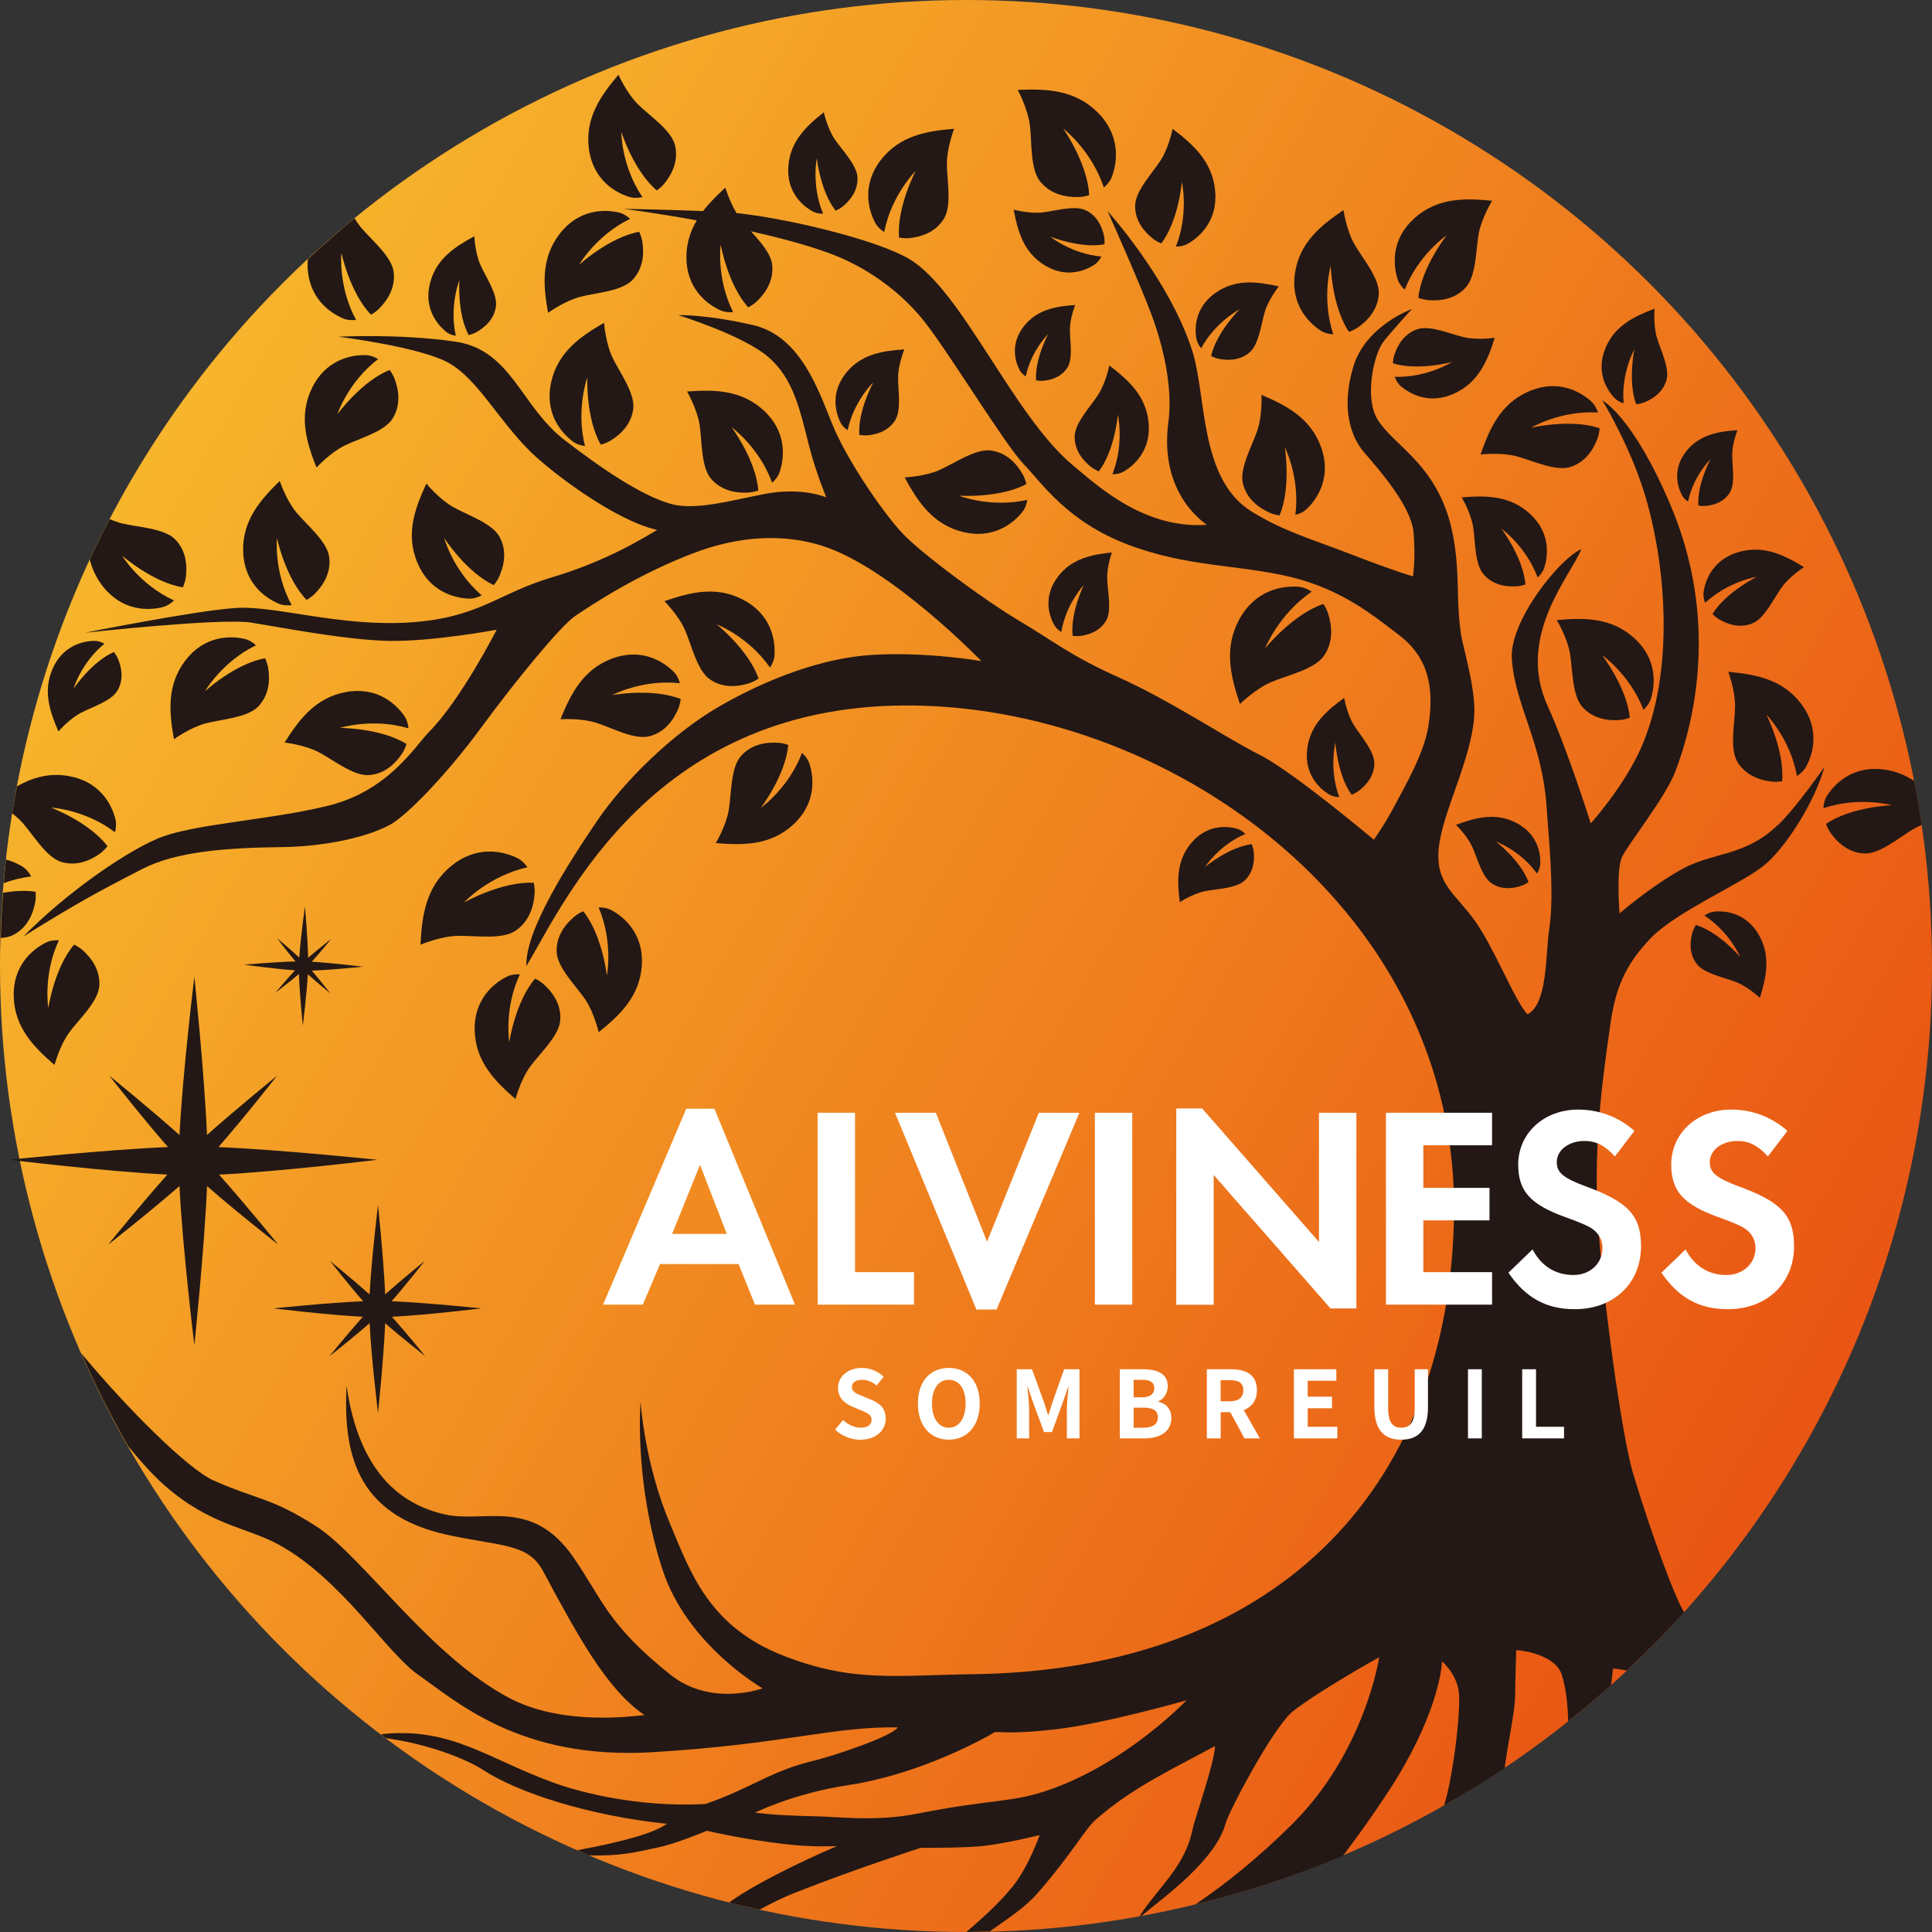 <?xml version="1.0" encoding="UTF-8"?>
<svg id="_レイヤー_1" data-name="レイヤー 1" xmlns="http://www.w3.org/2000/svg" xmlns:xlink="http://www.w3.org/1999/xlink" viewBox="0 0 500 500">
  <rect x="0" y="0" width="500" height="500" fill="#333333" stroke="none"/>
  <defs>
    <style>
      .cls-1 {
        fill: #231815;
      }

      .cls-2 {
        fill: #fff;
      }

      .cls-3 {
        fill: url(#_名称未設定グラデーション_173);
      }
    </style>
    <linearGradient id="_名称未設定グラデーション_173" data-name="名称未設定グラデーション 173" x1="33.46" y1="124.98" x2="466.54" y2="375.02" gradientUnits="userSpaceOnUse">
      <stop offset="0" stop-color="#f7b52c"/>
      <stop offset="1" stop-color="#e95513"/>
    </linearGradient>
  </defs>
  <circle class="cls-3" cx="250" cy="250" r="250"/>
  <g>
    <path class="cls-1" d="M11.81,243.98c-3.48,1.76-8.5,5.94-8.26,13.97.25,8.02,5.25,13.08,10.56,17.66,0,0,1.34-5.04,3.81-8.41,2.47-3.37,7.47-7.94,7.77-11.97.32-4.29-2.19-7.45-4.36-9.38-.52-.46-1.27-.95-2.14-1.39-5.14,5.97-6.69,16.44-6.69,16.44,0,0-1.41-8.69,2.74-17.55-1.16-.07-2.33.07-3.44.63Z"/>
    <path class="cls-1" d="M97.83,311.89s-1.71,13.99-2.17,23.12c-4.35-3.88-10.24-8.67-10.24-8.67,0,0,4.72,6.03,8.56,10.42-9.13.38-23.21,1.85-23.21,1.85,0,0,14,1.71,23.13,2.17-3.88,4.34-8.63,10.2-8.63,10.2,0,0,6.01-4.7,10.39-8.54.44,9.13,2.17,23.23,2.17,23.23,0,0,1.47-14.09,1.85-23.22,4.38,3.84,10.38,8.53,10.38,8.53,0,0-4.75-5.86-8.63-10.2,9.13-.45,23.13-2.17,23.13-2.17,0,0-14.08-1.47-23.21-1.85,3.85-4.39,8.56-10.42,8.56-10.42,0,0-5.88,4.77-10.23,8.65-.39-9.13-1.85-23.11-1.85-23.11Z"/>
    <path class="cls-1" d="M76.36,251.11c-2.26,2.45-5.04,5.76-5.04,5.76,0,0,3.49-2.63,6.04-4.79.16,5.23,1.02,13.33,1.02,13.33,0,0,.98-8.06,1.29-13.28,2.47,2.24,5.86,4.99,5.86,4.99,0,0-2.67-3.4-4.84-5.93,5.23-.17,13.27-1.01,13.27-1.01,0,0-8.05-.98-13.28-1.29,2.25-2.48,5.01-5.88,5.01-5.88,0,0-3.42,2.68-5.94,4.86-.13-5.24-.83-13.26-.83-13.26,0,0-1.12,8-1.47,13.22-2.45-2.27-5.78-5.06-5.78-5.06,0,0,2.64,3.5,4.8,6.05-5.23.13-13.32.83-13.32.83,0,0,8,1.12,13.23,1.47Z"/>
    <path class="cls-1" d="M28.03,322.08s10.64-8.32,18.42-15.14c.79,16.18,3.85,41.18,3.85,41.18,0,0,2.61-24.97,3.28-41.16,7.77,6.81,18.39,15.11,18.39,15.11,0,0-8.42-10.39-15.29-18.08,16.18-.8,40.99-3.84,40.99-3.84,0,0-24.96-2.61-41.15-3.28,6.82-7.78,15.18-18.47,15.18-18.47,0,0-10.43,8.46-18.13,15.33-.69-16.19-3.27-40.96-3.27-40.96,0,0-3.04,24.8-3.84,40.98-7.7-6.88-18.16-15.36-18.16-15.36,0,0,8.36,10.69,15.18,18.47-16.18.67-41.15,3.28-41.15,3.28,0,0,24.81,3.04,40.99,3.84-6.87,7.69-15.29,18.08-15.29,18.08Z"/>
    <path class="cls-1" d="M140.63,254.66c-.52-.46-1.27-.95-2.14-1.39-5.14,5.97-6.69,16.44-6.69,16.44,0,0-1.41-8.69,2.74-17.55-1.15-.07-2.33.07-3.43.63-3.48,1.76-8.5,5.94-8.26,13.97.25,8.02,5.25,13.08,10.56,17.66,0,0,1.34-5.04,3.81-8.41,2.47-3.37,7.47-7.94,7.77-11.97.32-4.29-2.19-7.45-4.36-9.38Z"/>
    <path class="cls-1" d="M150.92,235.83c-.88.41-1.65.87-2.18,1.32-2.24,1.85-4.85,4.92-4.68,9.22.16,4.04,5,8.77,7.36,12.23,2.35,3.45,3.52,8.53,3.52,8.53,5.47-4.4,10.64-9.28,11.16-17.29.52-8.01-4.35-12.37-7.77-14.24-1.08-.59-2.25-.78-3.41-.75,3.84,9,2.14,17.64,2.14,17.64,0,0-1.19-10.52-6.12-16.66Z"/>
    <path class="cls-1" d="M136.5,224.45c-.69-1.01-1.58-1.9-2.76-2.46-3.73-1.77-10.49-3.24-17.04,2.19-6.54,5.43-7.51,12.89-7.88,20.31,0,0,5.08-2.16,9.5-2.29,4.42-.13,11.49,1.08,15.05-1.3,3.79-2.53,4.8-6.68,5-9.75.05-.73-.03-1.68-.23-2.69-8.33-.41-18.09,5.11-18.09,5.11,0,0,6.34-6.83,16.45-9.13Z"/>
    <path class="cls-1" d="M105.71,188.49c-.1-1.15-.42-2.3-1.13-3.3-2.26-3.18-7.14-7.53-15.04-6.09-7.9,1.44-12.15,7.14-15.89,13.07,0,0,5.18.58,8.88,2.52,3.7,1.94,8.96,6.21,12.99,5.9,4.29-.32,7.04-3.27,8.63-5.71.38-.58.75-1.4,1.06-2.32-6.67-4.19-17.26-4.17-17.26-4.17,0,0,8.38-2.68,17.77.1Z"/>
    <path class="cls-1" d="M66.25,167c-.85-.79-1.86-1.42-3.06-1.68-3.81-.83-10.35-.76-15.22,5.62-4.87,6.38-4.18,13.46-2.95,20.37,0,0,4.22-3.06,8.26-4.12,4.04-1.06,10.8-1.44,13.58-4.38,2.96-3.13,3-7.16,2.53-10.03-.11-.68-.38-1.54-.78-2.43-7.76,1.39-15.56,8.54-15.56,8.54,0,0,4.39-7.63,13.2-11.89Z"/>
    <path class="cls-1" d="M199.83,124.93c.87-.77,1.6-1.7,1.98-2.87,1.22-3.71,1.81-10.21-4.04-15.72-5.85-5.5-12.96-5.53-19.96-5.02,0,0,2.61,4.51,3.25,8.64.64,4.13.33,10.9,2.97,13.96,2.81,3.26,6.82,3.72,9.72,3.55.69-.04,1.57-.22,2.5-.53-.59-7.86-6.9-16.36-6.9-16.36,0,0,7.14,5.15,10.47,14.35Z"/>
    <path class="cls-1" d="M199.27,172.77c.64-.96,1.11-2.05,1.18-3.29.23-3.89-.86-10.34-7.92-14.16-7.06-3.82-13.94-2.03-20.58.26,0,0,3.68,3.69,5.35,7.52,1.67,3.83,3.11,10.45,6.44,12.73,3.55,2.43,7.54,1.85,10.3.94.66-.22,1.46-.62,2.28-1.15-2.58-7.45-10.85-14.05-10.85-14.05,0,0,8.22,3.15,13.8,11.19Z"/>
    <path class="cls-1" d="M20.74,184.58c2.93-1.56,8.08-3.11,9.68-5.89,1.7-2.96,1-6.09.1-8.22-.21-.51-.58-1.12-1.05-1.73-5.73,2.51-10.44,9.47-10.44,9.47,0,0,1.98-6.7,8-11.62-.8-.45-1.69-.75-2.67-.73-3.1.06-8.13,1.33-10.72,7.16-2.58,5.83-.74,11.17,1.49,16.28,0,0,2.69-3.14,5.62-4.71Z"/>
    <path class="cls-1" d="M89.19,115.31c3.75-1.84,10.3-3.57,12.43-7.01,2.27-3.66,1.51-7.62.48-10.33-.25-.65-.68-1.43-1.25-2.22-7.32,2.91-13.55,11.47-13.55,11.47,0,0,2.78-8.35,10.56-14.29-.99-.6-2.1-1.02-3.34-1.03-3.9-.06-10.29,1.32-13.79,8.55-3.5,7.23-1.41,14.02,1.18,20.55,0,0,3.52-3.84,7.27-5.69Z"/>
    <path class="cls-1" d="M72.01,156.19c1.13.49,2.32.56,3.47.42-4.68-8.6-3.8-17.36-3.8-17.36,0,0,2.18,10.36,7.67,16.01.84-.49,1.56-1.03,2.05-1.52,2.06-2.06,4.37-5.36,3.79-9.63-.54-4.01-5.81-8.26-8.48-11.48-2.67-3.21-4.31-8.16-4.31-8.16-5.03,4.9-9.72,10.25-9.47,18.27.24,8.03,5.51,11.9,9.09,13.44Z"/>
    <path class="cls-1" d="M127.79,151.43c.61-.76,1.09-1.51,1.38-2.15,1.19-2.65,2.17-6.56.12-10.34-1.93-3.55-8.37-5.65-12.01-7.71-3.64-2.05-6.93-6.09-6.93-6.09-2.95,6.37-5.44,13.03-2.35,20.45,3.08,7.41,9.38,9.16,13.28,9.33,1.23.05,2.37-.3,3.39-.84-7.43-6.37-9.73-14.87-9.73-14.87,0,0,5.72,8.9,12.87,12.23Z"/>
    <path class="cls-1" d="M162.77,50.93c1.18.38,2.36.33,3.49.08-5.49-8.1-5.47-16.9-5.47-16.9,0,0,3.18,10.09,9.19,15.18.79-.57,1.45-1.17,1.89-1.71,1.85-2.25,3.82-5.76,2.83-9.95-.93-3.93-6.59-7.66-9.56-10.59-2.97-2.94-5.09-7.7-5.09-7.7-4.52,5.37-8.67,11.14-7.65,19.11,1.02,7.96,6.64,11.3,10.35,12.49Z"/>
    <path class="cls-1" d="M150.1,76.83c4.04-1.06,10.8-1.44,13.58-4.38,2.96-3.13,3-7.16,2.53-10.03-.11-.68-.38-1.54-.78-2.43-7.76,1.39-15.56,8.54-15.56,8.54,0,0,4.39-7.63,13.2-11.89-.85-.79-1.86-1.42-3.06-1.68-3.81-.83-10.35-.76-15.22,5.63-4.87,6.38-4.18,13.46-2.95,20.37,0,0,4.22-3.06,8.26-4.12Z"/>
    <path class="cls-1" d="M269.23,47.01c2.84,3.48,7,4.08,10.03,3.98.72-.02,1.65-.19,2.62-.48-.39-8.21-6.72-17.25-6.72-17.25,0,0,7.3,5.57,10.51,15.26.93-.77,1.72-1.73,2.15-2.94,1.38-3.83,2.18-10.6-3.76-16.5-5.94-5.9-13.35-6.14-20.67-5.8,0,0,2.6,4.78,3.14,9.1.55,4.32.03,11.37,2.7,14.64Z"/>
    <path class="cls-1" d="M270.29,68.61c5.43,3.38,10.33,1.6,12.93-.1.82-.54,1.4-1.29,1.81-2.12-7.77-.69-13.2-5.14-13.2-5.14,0,0,7.84,3.13,14.01,1.98.05-.77,0-1.49-.1-2.03-.46-2.27-1.63-5.27-4.72-6.77-2.9-1.41-8.05.21-11.36.56-3.31.35-7.32-.74-7.32-.74,1.03,5.5,2.51,10.97,7.94,14.36Z"/>
    <path class="cls-1" d="M298.44,61.82c.52.4,1.25.82,2.1,1.18,4.49-5.94,5.33-15.9,5.33-15.9,0,0,1.84,8.11-1.54,16.71,1.09,0,2.19-.21,3.2-.8,3.18-1.86,7.66-6.1,6.95-13.65-.71-7.55-5.73-12.01-11.01-16.02,0,0-.96,4.83-3.09,8.15-2.13,3.32-6.57,7.92-6.61,11.74-.05,4.06,2.5,6.89,4.67,8.58Z"/>
    <path class="cls-1" d="M363.53,74.98c3.58-9.11,10.85-14.07,10.85-14.07,0,0-6.53,8.33-7.32,16.17.91.33,1.79.53,2.48.59,2.9.25,6.91-.1,9.81-3.29,2.72-2.99,2.59-9.76,3.33-13.87.75-4.11,3.48-8.55,3.48-8.55-6.98-.7-14.09-.85-20.08,4.49-5.99,5.35-5.57,11.87-4.45,15.6.36,1.18,1.06,2.14,1.91,2.92Z"/>
    <path class="cls-1" d="M378.89,87.27c-3.51-.8-8.82-3.2-12.11-2.06-3.5,1.21-5.15,4.27-5.93,6.65-.19.57-.32,1.33-.37,2.16,6.48,2.03,15.28-.32,15.28-.32,0,0-6.39,4.07-14.81,3.82.34.94.85,1.82,1.67,2.5,2.58,2.15,7.59,4.7,13.86,1.77,6.26-2.93,8.55-8.61,10.36-14.37,0,0-4.44.66-7.94-.15Z"/>
    <path class="cls-1" d="M341.72,85.51c1.03.68,2.18.96,3.34,1.02-3.09-9.29-.68-17.75-.68-17.75,0,0,.32,10.58,4.73,17.11.91-.33,1.72-.74,2.29-1.13,2.39-1.66,5.24-4.51,5.43-8.81.17-4.04-4.27-9.16-6.33-12.79-2.06-3.63-2.81-8.79-2.81-8.79-5.81,3.94-11.37,8.37-12.55,16.31-1.18,7.94,3.32,12.68,6.58,14.83Z"/>
    <path class="cls-1" d="M420.19,104.36c-.67-7.79,2.77-13.91,2.77-13.91,0,0-1.72,8.27.49,14.17.77-.09,1.47-.25,1.99-.45,2.16-.85,4.91-2.53,5.85-5.83.88-3.1-1.61-7.9-2.53-11.11-.92-3.21-.54-7.35-.54-7.35-5.24,1.98-10.39,4.39-12.78,10.33-2.39,5.95.22,10.47,2.35,12.74.67.72,1.52,1.15,2.4,1.42Z"/>
    <path class="cls-1" d="M392.39,118.06c4.04,1.05,10.14,4.01,13.99,2.8,4.11-1.29,6.12-4.79,7.1-7.52.24-.65.42-1.53.5-2.5-7.45-2.57-17.75-.14-17.75-.14,0,0,7.56-4.52,17.33-3.94-.36-1.1-.93-2.14-1.85-2.96-2.92-2.59-8.66-5.71-16.03-2.52-7.37,3.19-10.21,9.71-12.51,16.34,0,0,5.18-.61,9.22.44Z"/>
    <path class="cls-1" d="M467.5,198.29c1.82-3.45,3.48-9.77-1.38-16.17-4.86-6.39-11.86-7.6-18.85-8.26,0,0,1.83,4.88,1.77,9.06-.06,4.18-1.48,10.8.61,14.26,2.23,3.68,6.11,4.8,9,5.11.69.07,1.59.04,2.55-.11.72-7.85-4.09-17.27-4.09-17.27,0,0,6.19,6.26,7.95,15.89.98-.61,1.86-1.41,2.43-2.5Z"/>
    <path class="cls-1" d="M155.49,115.09c.93-.27,1.76-.61,2.36-.97,2.5-1.49,5.55-4.12,6.04-8.4.46-4.02-3.6-9.44-5.39-13.21-1.79-3.77-2.17-8.97-2.17-8.97-6.08,3.51-11.94,7.53-13.69,15.37-1.74,7.84,2.4,12.89,5.5,15.27.98.75,2.11,1.12,3.26,1.26-2.41-9.48.6-17.76.6-17.76,0,0-.44,10.57,3.49,17.41Z"/>
    <path class="cls-1" d="M218.95,96.54c-3.98,4.95-2.81,9.99-1.45,12.76.43.88,1.11,1.53,1.87,2.04,1.61-7.58,6.64-12.39,6.64-12.39,0,0-4.02,7.35-3.62,13.58.76.14,1.47.18,2.01.14,2.29-.18,5.38-.98,7.23-3.84,1.73-2.69.75-7.96.8-11.27.05-3.31,1.61-7.13,1.61-7.13-5.54.36-11.11,1.16-15.1,6.11Z"/>
    <path class="cls-1" d="M158.38,170.45c-7.52,2.82-10.69,9.18-13.32,15.69,0,0,5.2-.35,9.19.9,3.99,1.25,9.92,4.52,13.83,3.5,4.17-1.08,6.35-4.47,7.47-7.15.27-.64.49-1.51.63-2.47-7.31-2.94-17.72-1.04-17.72-1.04,0,0,7.77-4.13,17.5-3.06-.3-1.12-.82-2.19-1.7-3.05-2.79-2.73-8.36-6.14-15.88-3.32Z"/>
    <path class="cls-1" d="M338.31,131.61c2.78-2.74,6.29-8.25,3.61-15.82-2.68-7.57-8.99-10.85-15.45-13.6,0,0,.26,5.21-1.06,9.17-1.32,3.96-4.69,9.84-3.75,13.77,1.01,4.18,4.36,6.43,7.02,7.6.64.28,1.5.52,2.46.67,3.07-7.26,1.36-17.7,1.36-17.7,0,0,3.99,7.85,2.74,17.55,1.12-.28,2.2-.78,3.08-1.65Z"/>
    <path class="cls-1" d="M201.51,192.24c-2.9-.21-6.91.2-9.76,3.43-2.68,3.03-2.45,9.8-3.14,13.92-.69,4.12-3.35,8.6-3.35,8.6,6.99.6,14.1.65,20.02-4.78,5.91-5.43,5.4-11.95,4.23-15.67-.37-1.18-1.09-2.12-1.95-2.9-3.45,9.16-10.65,14.22-10.65,14.22,0,0,6.41-8.42,7.09-16.27-.92-.32-1.8-.51-2.49-.56Z"/>
    <path class="cls-1" d="M397.77,226.07c.47-.74.81-1.57.85-2.51.11-2.96-.82-7.82-6.23-10.61-5.41-2.79-10.6-1.32-15.59.52,0,0,2.85,2.74,4.18,5.61,1.33,2.88,2.52,7.87,5.08,9.55,2.73,1.79,5.75,1.29,7.82.55.5-.18,1.1-.49,1.71-.91-2.07-5.6-8.45-10.48-8.45-10.48,0,0,6.28,2.26,10.63,8.27Z"/>
    <path class="cls-1" d="M425.33,183.69c.85-.78,1.57-1.73,1.93-2.91,1.15-3.73,1.63-10.24-4.32-15.64-5.95-5.39-13.06-5.3-20.05-4.66,0,0,2.69,4.46,3.41,8.58.71,4.12.53,10.89,3.22,13.9,2.87,3.21,6.88,3.6,9.78,3.37.69-.05,1.57-.25,2.49-.57-.73-7.85-7.19-16.23-7.19-16.23,0,0,7.23,5.02,10.73,14.16Z"/>
    <path class="cls-1" d="M339.46,153.13c-1.02-.69-2.19-1.2-3.5-1.29-4.16-.27-11.05.85-15.19,8.37-4.13,7.52-2.27,14.89.13,21.99,0,0,3.97-3.91,8.07-5.67,4.1-1.76,11.19-3.25,13.65-6.79,2.62-3.78,2.03-8.05,1.08-11-.23-.71-.65-1.57-1.21-2.44-7.98,2.71-15.09,11.5-15.09,11.5,0,0,3.43-8.76,12.06-14.67Z"/>
    <path class="cls-1" d="M210.25,54.68c.88.49,1.83.65,2.77.63-3.07-7.35-1.63-14.36-1.63-14.36,0,0,.91,8.56,4.88,13.59.72-.33,1.35-.7,1.79-1.06,1.83-1.49,3.98-3.98,3.86-7.48-.11-3.29-4.02-7.17-5.91-9.99-1.89-2.82-2.81-6.96-2.81-6.96-4.47,3.55-8.71,7.49-9.18,14-.47,6.52,3.47,10.09,6.24,11.63Z"/>
    <path class="cls-1" d="M115.35,85.8c.77.63,1.68.96,2.61,1.1-1.72-7.75.93-14.39.93-14.39,0,0-.62,8.56,2.4,14.2.76-.19,1.45-.45,1.94-.72,2.06-1.14,4.61-3.2,5.11-6.66.47-3.24-2.68-7.74-4.04-10.85-1.36-3.11-1.53-7.33-1.53-7.33-5.02,2.69-9.87,5.81-11.48,12.12-1.61,6.31,1.63,10.51,4.08,12.52Z"/>
    <path class="cls-1" d="M265.64,125.26c-.24-.94-.56-1.78-.9-2.39-1.42-2.54-3.97-5.66-8.23-6.27-4-.57-9.53,3.34-13.36,5.03-3.82,1.69-9.03,1.92-9.03,1.92,3.34,6.17,7.2,12.14,14.99,14.1,7.79,1.96,12.95-2.05,15.41-5.07.78-.96,1.17-2.08,1.35-3.22-9.55,2.15-17.73-1.08-17.73-1.08,0,0,10.56.73,17.49-3.01Z"/>
    <path class="cls-1" d="M290.83,122.02c2.94-1.72,7.08-5.64,6.43-12.62-.65-6.98-5.29-11.1-10.17-14.81,0,0-.89,4.46-2.86,7.53-1.97,3.07-6.07,7.33-6.11,10.85-.04,3.76,2.32,6.37,4.32,7.93.48.37,1.16.76,1.94,1.09,4.15-5.49,4.93-14.69,4.93-14.69,0,0,1.7,7.49-1.42,15.45,1.01,0,2.03-.19,2.96-.74Z"/>
    <path class="cls-1" d="M265.01,84.41c-3.48,4.38-2.42,8.8-1.2,11.23.38.77.98,1.34,1.66,1.78,1.37-6.67,5.78-10.94,5.78-10.94,0,0-3.49,6.49-3.11,11.96.67.12,1.29.15,1.77.11,2.02-.17,4.73-.89,6.34-3.42,1.51-2.37.62-7.01.64-9.92.02-2.91,1.37-6.28,1.37-6.28-4.87.35-9.77,1.09-13.25,5.46Z"/>
    <path class="cls-1" d="M228.83,60.06c1.87-9.61,8.13-15.8,8.13-15.8,0,0-4.92,9.37-4.28,17.23.96.16,1.86.2,2.55.14,2.89-.27,6.78-1.35,9.05-5.01,2.13-3.43.78-10.07.77-14.25,0-4.18,1.88-9.04,1.88-9.04-6.99.57-14.02,1.71-18.94,8.04-4.93,6.34-3.34,12.68-1.56,16.15.56,1.1,1.43,1.91,2.4,2.53Z"/>
    <path class="cls-1" d="M349.79,205.68c.72-.29,1.35-.63,1.79-.96,1.86-1.38,4.06-3.72,4.1-7.15.03-3.22-3.63-7.18-5.36-10.02-1.73-2.84-2.45-6.93-2.45-6.93-4.52,3.28-8.84,6.95-9.57,13.3-.74,6.35,2.96,10.01,5.61,11.64.84.52,1.76.71,2.68.73-2.69-7.31-.99-14.11-.99-14.11,0,0,.52,8.41,4.2,13.5Z"/>
    <path class="cls-1" d="M273.63,149.46c-3.58,4.89-2.25,9.65-.83,12.23.45.82,1.12,1.41,1.87,1.86,1.21-7.29,5.8-12.11,5.8-12.11,0,0-3.51,7.18-2.87,13.1.73.1,1.41.11,1.93.05,2.18-.27,5.09-1.17,6.73-3.98,1.54-2.64.37-7.62.28-10.78-.1-3.16,1.22-6.87,1.22-6.87-5.27.58-10.55,1.59-14.13,6.48Z"/>
    <path class="cls-1" d="M309.63,87.63c.17.97.63,1.79,1.23,2.5,3.71-6.85,9.93-10.07,9.93-10.07,0,0-5.96,5.95-7.35,12.07.69.35,1.36.59,1.9.71,2.26.48,5.47.58,8.07-1.65,2.44-2.1,2.99-7.47,3.97-10.64.99-3.18,3.57-6.42,3.57-6.42-5.45-1.23-11.06-2.03-16.31,1.61-5.25,3.65-5.55,8.84-5.02,11.9Z"/>
    <path class="cls-1" d="M436.87,129.81c1.37-6.67,5.78-10.94,5.78-10.94,0,0-3.49,6.49-3.11,11.96.67.12,1.29.15,1.77.11,2.02-.17,4.73-.89,6.34-3.42,1.51-2.37.62-7.01.64-9.92.02-2.91,1.37-6.28,1.37-6.28-4.87.35-9.77,1.09-13.25,5.46-3.48,4.38-2.42,8.8-1.2,11.23.38.77.98,1.34,1.66,1.78Z"/>
    <path class="cls-1" d="M322.29,215.83c-.62-.63-1.35-1.14-2.26-1.38-2.86-.77-7.81-.95-11.73,3.71-3.92,4.66-3.65,10.04-2.97,15.32,0,0,3.3-2.17,6.4-2.82,3.1-.65,8.23-.7,10.44-2.83,2.35-2.26,2.53-5.31,2.28-7.5-.06-.52-.24-1.18-.5-1.87-5.92.77-12.09,5.9-12.09,5.9,0,0,3.6-5.62,10.43-8.53Z"/>
    <path class="cls-1" d="M443.68,235.93c-.98.09-1.84.49-2.58,1.02,6.54,4.24,9.25,10.7,9.25,10.7,0,0-5.46-6.42-11.45-8.28-.4.66-.7,1.31-.86,1.84-.66,2.22-1.02,5.41,1.01,8.17,1.9,2.6,7.21,3.57,10.29,4.8,3.09,1.23,6.12,4.07,6.12,4.07,1.65-5.34,2.9-10.86-.32-16.38-3.22-5.52-8.37-6.23-11.47-5.95Z"/>
    <path class="cls-1" d="M440.91,153.1c-.16,1.03.03,2.01.38,2.92,6.04-5.62,13.37-6.74,13.37-6.74,0,0-8,3.95-11.46,9.62.57.58,1.17,1.06,1.67,1.36,2.11,1.25,5.29,2.44,8.65,1.07,3.16-1.28,5.53-6.48,7.59-9.33,2.06-2.85,5.76-5.23,5.76-5.23-5.05-3.08-10.4-5.78-16.9-3.91-6.5,1.88-8.56,6.99-9.07,10.24Z"/>
    <path class="cls-1" d="M397.94,149.44c.76-.68,1.4-1.52,1.73-2.56,1.05-3.29,1.53-9.05-3.68-13.87-5.21-4.82-11.5-4.8-17.69-4.29,0,0,2.34,3.97,2.94,7.62.59,3.65.37,9.64,2.73,12.33,2.51,2.86,6.06,3.24,8.62,3.07.61-.04,1.39-.21,2.2-.49-.58-6.95-6.22-14.42-6.22-14.42,0,0,6.35,4.5,9.37,12.62Z"/>
    <path class="cls-1" d="M460.13,213.48c-8.65,8.35-16.84,6.91-25.15,11.62-8.3,4.72-15.84,11.29-15.84,11.29,0,0-.93-11.23.62-14.57,1.55-3.34,11.18-15.3,13.78-22.08,5-13.03,11.31-39.4-1.18-68.95-9.75-23.08-17.67-27.16-17.67-27.16,0,0,7.79,12.6,11.66,26.64,4.79,17.37,6.87,43.32-1.4,62.72-4.37,10.25-13.26,20.1-13.26,20.1,0,0-6.2-19.59-11.12-30.29-8.4-18.26,6.17-34.01,8.65-40.69-6.02,2.82-18.54,18.77-17.96,28.28.75,12.26,8.04,21.77,9.05,39.16.3,5.24,2.09,21.36.64,30.82-1.05,6.9-.33,19.24-5.61,22.14-3.12-3.04-8.49-16.96-13.6-24.15-5.11-7.19-10.3-9.52-9.39-18.85.91-9.33,8.53-23.01,9.19-34.41.4-7-3.01-17.85-3.49-21.29-1.25-8.99-.21-15.17-1.89-24.59-3.41-19.12-15.67-23.63-19.84-30.99-3.15-5.56-.84-16.65,1.84-19.96,2.67-3.32,7.24-8.29,7.24-8.29,0,0-12.03,4.28-15.21,15.06-3.18,10.78-.57,18.11,2.94,22.15,3.94,4.53,12.05,13.8,12.68,20.54.63,6.74-.14,11.43-.14,11.43,0,0-4.43-1.23-15.56-5.53-11.14-4.3-17.64-6.05-25.97-11.1-13.96-8.46-11.74-30.08-15.69-42.1-6.08-18.48-21.81-35.79-21.81-35.79,0,0,8.62,19.26,11.49,27.11,3.99,10.88,5.17,20.61,4.26,27.42-1.61,12.03,2.58,21.21,9.91,26.66-16.09,1.08-27.94-9.82-34.71-15.48-15.52-12.97-28.68-45.44-42.45-53.43-8.61-4.99-31.52-10.43-44.53-11.78-1.84-3.08-2.89-6.58-2.89-6.58-2.08,1.9-4.09,3.88-5.77,6.07-10.41-.41-20.55-.59-20.55-.59,0,0,8.21,1.05,18.93,2.99-1.61,2.72-2.67,5.79-2.69,9.47-.02,8.03,5.11,12.07,8.64,13.73,1.12.53,2.3.64,3.45.53-4.39-8.75-3.22-17.47-3.22-17.47,0,0,1.84,10.42,7.14,16.25.86-.46,1.59-.98,2.1-1.45,2.12-1.99,4.54-5.21,4.1-9.5-.29-2.89-3.03-5.99-5.5-8.74,6.98,1.57,14.01,3.42,19.92,5.55,9.47,3.4,18.71,9.81,25.11,18,6.57,8.42,20.76,31.75,25.53,36.69,4.77,4.94,11.24,14.86,26.93,20.83,15.41,5.87,28.69,5.16,42.09,8.38,13.4,3.22,21.62,10.09,28.15,15.06,6.27,4.78,9.52,11.56,7.58,23.63-1.15,7.15-6.18,15.67-8.86,20.77-2.31,4.42-5.24,8.56-5.24,8.56,0,0-21.05-17.72-29.57-21.98-8.52-4.26-23.11-14.04-36.09-19.86-12.98-5.83-16.67-9.2-26.47-15.03-8.64-5.14-24.98-17.19-29.93-22.49-5.14-5.51-14.38-19.01-18.13-28.25-3.52-8.65-8.18-22.75-20.47-25.58-12.29-2.83-19.39-2.58-19.39-2.58,0,0,16.73,5.15,23.36,10.87,6.63,5.72,8.19,13.91,10.6,23.26,1.71,6.66,4.38,13.04,4.38,13.04,0,0-6.35-2.8-16.2-.84-9.38,1.86-18.03,4.29-24.21,2.48-7.69-2.25-17.81-9.15-27.26-16.42-11.44-8.79-13.8-23.41-28.34-25.53-14.54-2.12-30.25-1.27-30.25-1.27,0,0,21.26,2.61,28.66,6.85,7.4,4.24,12.64,14.56,20.91,22.78,5.25,5.22,21.93,17.94,32.91,20.37-3.01,1.76-12.84,8-27.12,12.24-14.28,4.24-18.87,10.51-36.83,11.7-17.96,1.19-34.68-4.33-44.78-3.76-10.1.57-39.35,6.43-39.35,6.43,0,0,35.2-3.88,43.03-2.62,7.83,1.26,24.59,4.53,35.8,4.73,11.21.19,27.71-2.89,27.71-2.89,0,0-9.11,17.95-17.46,26.42-3.75,3.81-10.54,15.33-26.3,19.17-15.76,3.84-35.21,4.63-44.25,8.58-9.04,3.96-23.89,14.42-34.44,25.2,11.71-7.27,17.33-10.59,30.85-17.5,8.75-4.47,21.55-5.45,36.32-5.62,8.97-.1,20.84-2.01,27.79-5.83,4.36-2.4,14.75-13.17,23.47-25.06,8.68-11.84,20.55-26.36,24.34-28.91,3.78-2.55,16.2-10.9,31.25-16.5,7.9-2.94,19.97-5.66,32.64-1.68,17.82,5.6,41.25,29.86,41.25,29.86,0,0-13.97-2.49-28.38-1.61-12.76.78-27.18,6.23-39.47,13.34-12.34,7.13-24.82,19.6-31.58,29.57-7.31,10.78-18.69,28.34-18.33,37.62,10.08-16.84,33.11-68.6,100.75-67.43,67.63,1.16,140.67,53.99,139.32,132.18-1.16,67.63-43.02,117.45-124.57,118.51-19.61.26-31.06,2.25-49.03-4.81-19.37-7.61-24.01-21.61-29.33-34.21-6.62-15.68-7.59-31.53-7.59-31.53,0,0-1.76,20.74,5.7,43.55,6.38,19.51,25.88,30.66,25.88,30.66,0,0-13.31,4.92-23.91-3.57-16.18-12.95-17.42-19.25-25.01-30.28-10.75-15.62-22.95-8.87-33.25-11.15-11.24-2.49-22.29-10.73-25.5-33.33-.8,16.51,1.86,33.3,25.97,38.57,13.99,3.06,21.01,2.17,24.88,9.4,9.13,17.05,16.66,30.83,26.27,37.27-2.72.27-21.03,2.87-34.84-4.33-20.74-10.82-38.13-36.79-50.09-44.49-11.64-7.49-15.14-6.81-26.55-11.86-6.7-2.97-22.44-18.66-34.29-32.94,3.63,8.28,7.71,16.32,12.18,24.1,3.42,4.18,6.69,7.75,9.47,10.18,11.78,10.29,21.1,10.7,29.39,15.21,16.29,8.88,27.95,28.04,36.26,33.79,9.73,6.73,26.32,22.02,60.55,19.95,34.23-2.07,46.74-6.71,63.46-6.42-1.71,2.5-17.32,7.57-21.64,8.6-11.63,2.79-15.96,7.04-28.17,11.23-17.39.96-32.61-3.12-38.78-5.33-17.54-6.28-26.88-14.7-45.17-12.73.44.33.86.69,1.29,1.02,10.58,1.42,20.68,5.3,25.2,8.26,9.08,5.93,27.64,11.87,47.51,13.9-3.19,2.29-10.51,4.49-23.16,6.84.99.44,1.96.91,2.96,1.34,8.06.16,11.21-.61,17.85-2.04,5.23-1.13,12.69-4.34,12.69-4.34,0,0,5.05,1.23,12.44,2.39,10.84,1.7,15.32,1.74,21.21,1.6-9.53,4.06-21.35,9.92-27.34,14.2-.18.13-.35.27-.53.4,2.61.66,5.25,1.25,7.89,1.82,3.07-1.67,6.2-3.2,9.15-4.37,15.98-6.29,32.59-11.63,32.59-11.63,0,0,9.93.08,15.12-.37,5.92-.51,15.61-2.91,15.61-2.91,0,0-2.93,8.28-6.93,13.22-4.21,5.2-8.35,8.57-12.03,11.84,2.03,0,4.04-.1,6.06-.15,4.61-3.28,9.1-6.17,12.24-9.76,8.92-10.17,12.77-17.25,15.19-19.17,9.58-8.43,20.52-13.39,30.83-19.03.12,3.58-5.36,19.32-5.79,21.51-1.9,9.7-8.9,15.02-13.71,22.52.17-.03.34-.06.51-.09,5.86-4.91,19.12-14.33,21.75-23.93.86-3.14,11.72-23.78,17.09-28.76,7.15-5.65,22.65-14.23,22.65-14.23,0,0-3.59,24.45-22.6,43.28-8.59,8.5-17.04,15.37-24.99,20.69,13.19-3.21,25.98-7.41,38.26-12.61,6.49-8.68,12.31-17.11,15.87-23.41,9.62-17.06,9.71-26.9,9.71-26.9,0,0,4.15,3.46,4.43,8.69.28,5.24-1.29,18.43-3.16,25.99-.23.93-.48,1.75-.71,2.62,5.34-3.05,10.59-6.23,15.67-9.65.77-6.23,2.62-14.31,2.69-18.61.12-6.73.29-11.86.29-11.86-1.58-.27,9.95.18,11.85,6.43,1.09,3.59,1.5,7.76,1.59,11.93,3.8-3.03,7.52-6.14,11.13-9.38.3-2.57.48-4.28.48-4.28,0,0,1.4.05,3.57.52,5.15-4.83,10.12-9.84,14.84-15.09-.36-.62-.7-1.26-1.03-1.94-3.79-7.91-9.65-25.39-12.3-34.41-2.65-9.02-7.66-43.86-8.97-65.19-1.32-21.33,1.81-40.33,3.1-49.84,1.28-9.51,3.62-15.82,10.47-22.99,6.85-7.17,24.18-14.35,29.87-19.3,5.69-4.95,12.81-16.48,15.19-25.15,0,0-7.14,10.36-11.99,15.05ZM272.19,462.98c-10.26,3.7-15.17,2.5-34.72,6.38-10.85,2.15-20.9.79-26.23.7-10.93-.19-15.8-.95-15.8-.95,0,0,9.91-4.99,24.2-7.14,16.32-2.45,31.94-10.22,37.87-13.72,2.16,0,5.51.45,15.51-.68,12.92-1.46,34.05-7.54,34.05-7.54,0,0-14.85,15.72-34.87,22.95Z"/>
    <path class="cls-1" d="M495.37,202.11c-2.17-1.46-4.67-2.52-7.67-2.94-7.95-1.13-12.66,3.39-14.8,6.66-.67,1.03-.95,2.19-1,3.34,9.27-3.14,17.75-.78,17.75-.78,0,0-10.58.38-17.08,4.83.34.91.75,1.71,1.15,2.28,1.67,2.38,4.54,5.22,8.84,5.38,4.04.15,9.13-4.32,12.76-6.4.64-.37,1.32-.68,2.02-.97-.56-3.83-1.22-7.63-1.95-11.4Z"/>
    <path class="cls-1" d="M9.14,233.34c.12-.68.15-1.58.07-2.55-2.74-.44-5.71-.21-8.42.27-.29,3.87-.49,7.76-.6,11.68,1.21-.07,2.32-.3,3.24-.77,3.83-1.97,5.21-5.76,5.72-8.62Z"/>
    <path class="cls-1" d="M5.76,224.24c-1.11-.68-2.56-1.35-4.22-1.8-.22,2.03-.39,4.07-.57,6.11,2.11-.77,4.49-1.41,7.11-1.71-.54-1.02-1.28-1.95-2.33-2.6Z"/>
    <path class="cls-1" d="M15.92,223.08c4.13,1.22,7.75-.56,10.09-2.28.56-.41,1.2-1.04,1.81-1.8-4.75-6.29-14.66-10.01-14.66-10.01,0,0,8.79.46,16.58,6.39.31-1.11.42-2.3.11-3.49-.98-3.78-4.01-9.57-11.91-11.02-5.2-.96-9.57.39-13.55,2.62-.44,2.33-.88,4.65-1.25,7,.96.74,1.92,1.57,2.72,2.48,2.77,3.13,6.18,8.98,10.06,10.12Z"/>
    <path class="cls-1" d="M42.01,157.14c1.2-.29,2.19-.94,3.03-1.74-8.9-4.08-13.45-11.61-13.45-11.61,0,0,7.95,6.98,15.74,8.21.38-.89.63-1.76.73-2.44.41-2.88.28-6.91-2.74-9.98-2.84-2.88-9.61-3.13-13.67-4.1-1.1-.26-2.22-.68-3.26-1.14-1.8,3.44-3.52,6.92-5.16,10.46.6,2.42,1.66,4.78,3.46,7.04,5.01,6.28,11.54,6.22,15.33,5.31Z"/>
    <path class="cls-1" d="M88.68,82.37c1.13.49,2.32.56,3.47.42-4.68-8.6-3.8-17.36-3.8-17.36,0,0,2.18,10.36,7.67,16.01.84-.49,1.56-1.03,2.05-1.52,2.06-2.06,4.37-5.36,3.79-9.63-.54-4.01-5.81-8.26-8.48-11.48-.6-.72-1.13-1.53-1.62-2.34-4.15,3.4-8.16,6.95-12.08,10.6-.04.61-.1,1.21-.08,1.85.24,8.03,5.51,11.9,9.09,13.44Z"/>
  </g>
  <g>
    <path class="cls-2" d="M170.81,327.14l-4.46,10.5h-10.27l21.52-50.7h7.29l20.85,50.7h-10.35l-4.24-10.5h-20.33ZM181.16,301.46l-7.22,17.87h14.15l-6.92-17.87Z"/>
    <path class="cls-2" d="M221.28,329.23h15.26v8.41h-24.94v-49.66h9.68v41.25Z"/>
    <path class="cls-2" d="M255.45,321.34l13.4-33.35h10.5l-21.44,50.92h-5.21l-21.07-50.92h10.57l13.25,33.35Z"/>
    <path class="cls-2" d="M293.03,337.64h-9.68v-49.66h9.68v49.66Z"/>
    <path class="cls-2" d="M304.42,286.87h6.7l30.23,34.55v-33.43h9.68v50.63h-6.7l-30.23-34.54v33.58h-9.68v-50.78Z"/>
    <path class="cls-2" d="M368.36,296.4v11.02h17.12v8.41h-17.12v13.4h17.79v8.41h-27.47v-49.66h27.47v8.41h-17.79Z"/>
    <path class="cls-2" d="M417.93,299.3c-2.53-2.83-4.91-4.02-7.82-4.02-4.17,0-7.22,2.38-7.22,5.51,0,2.68,1.71,4.09,7.52,6.25,11.02,4.02,14.29,7.59,14.29,15.48,0,9.6-7.07,16.3-17.12,16.3-7.37,0-12.73-2.9-17.2-9.45l6.25-6.03c2.24,4.32,5.96,6.63,10.57,6.63,4.32,0,7.52-2.98,7.52-7,0-2.08-.97-3.87-2.9-5.14-.97-.59-2.91-1.49-6.7-2.83-9.08-3.27-12.21-6.77-12.21-13.62,0-8.12,6.7-14.22,15.49-14.22,5.43,0,10.42,1.86,14.59,5.51l-5.06,6.63Z"/>
    <path class="cls-2" d="M457.53,299.3c-2.53-2.83-4.91-4.02-7.82-4.02-4.17,0-7.22,2.38-7.22,5.51,0,2.68,1.71,4.09,7.52,6.25,11.02,4.02,14.29,7.59,14.29,15.48,0,9.6-7.07,16.3-17.12,16.3-7.37,0-12.73-2.9-17.2-9.45l6.25-6.03c2.24,4.32,5.96,6.63,10.57,6.63,4.32,0,7.52-2.98,7.52-7,0-2.08-.97-3.87-2.9-5.14-.97-.59-2.91-1.49-6.7-2.83-9.08-3.27-12.21-6.77-12.21-13.62,0-8.12,6.7-14.22,15.49-14.22,5.43,0,10.42,1.86,14.59,5.51l-5.06,6.63Z"/>
  </g>
  <g>
    <path class="cls-2" d="M216.12,369.98l2.05-2.47c1.28,1.18,2.97,1.98,4.55,1.98,1.86,0,2.85-.8,2.85-2.05,0-1.33-1.09-1.74-2.68-2.42l-2.39-1.02c-1.81-.75-3.63-2.2-3.63-4.81,0-2.93,2.56-5.17,6.19-5.17,2.08,0,4.16.82,5.61,2.3l-1.81,2.25c-1.14-.94-2.32-1.47-3.8-1.47-1.57,0-2.59.7-2.59,1.88,0,1.28,1.28,1.74,2.81,2.35l2.34.99c2.18.89,3.6,2.27,3.6,4.86,0,2.93-2.44,5.42-6.57,5.42-2.39,0-4.79-.94-6.53-2.61Z"/>
    <path class="cls-2" d="M237.55,363.23c0-5.83,3.26-9.21,8-9.21s8,3.41,8,9.21-3.27,9.36-8,9.36-8-3.55-8-9.36ZM249.9,363.23c0-3.85-1.69-6.14-4.35-6.14s-4.35,2.3-4.35,6.14,1.69,6.26,4.35,6.26,4.35-2.44,4.35-6.26Z"/>
    <path class="cls-2" d="M263.11,354.36h3.97l3.05,8.37c.39,1.11.72,2.3,1.09,3.45h.12c.39-1.16.7-2.34,1.09-3.45l2.97-8.37h3.97v17.89h-3.27v-7.47c0-1.69.27-4.18.44-5.88h-.1l-1.45,4.21-2.75,7.52h-2.05l-2.78-7.52-1.43-4.21h-.1c.17,1.69.46,4.18.46,5.88v7.47h-3.21v-17.89Z"/>
    <path class="cls-2" d="M289.81,354.36h5.92c3.67,0,6.48,1.06,6.48,4.4,0,1.64-.92,3.33-2.44,3.87v.12c1.93.46,3.36,1.81,3.36,4.23,0,3.6-3,5.27-6.94,5.27h-6.38v-17.89ZM295.46,361.63c2.27,0,3.27-.92,3.27-2.34,0-1.57-1.06-2.2-3.22-2.2h-2.13v4.54h2.08ZM295.88,369.49c2.44,0,3.77-.87,3.77-2.73,0-1.74-1.3-2.46-3.77-2.46h-2.49v5.2h2.49Z"/>
    <path class="cls-2" d="M322.07,372.25l-3.67-6.77h-2.49v6.77h-3.58v-17.89h6.24c3.75,0,6.72,1.31,6.72,5.42,0,2.68-1.35,4.35-3.41,5.15l4.18,7.32h-3.99ZM315.9,362.65h2.32c2.3,0,3.55-.96,3.55-2.88s-1.26-2.59-3.55-2.59h-2.32v5.46Z"/>
    <path class="cls-2" d="M334.86,354.36h10.98v2.97h-7.4v4.13h6.28v3h-6.28v4.79h7.66v3h-11.24v-17.89Z"/>
    <path class="cls-2" d="M355.68,364.2v-9.84h3.58v10.15c0,3.72,1.28,4.98,3.39,4.98s3.48-1.26,3.48-4.98v-10.15h3.43v9.84c0,5.95-2.54,8.39-6.91,8.39s-6.96-2.44-6.96-8.39Z"/>
    <path class="cls-2" d="M379.91,354.36h3.58v17.89h-3.58v-17.89Z"/>
    <path class="cls-2" d="M393.94,354.36h3.58v14.89h7.25v3h-10.83v-17.89Z"/>
  </g>
</svg>